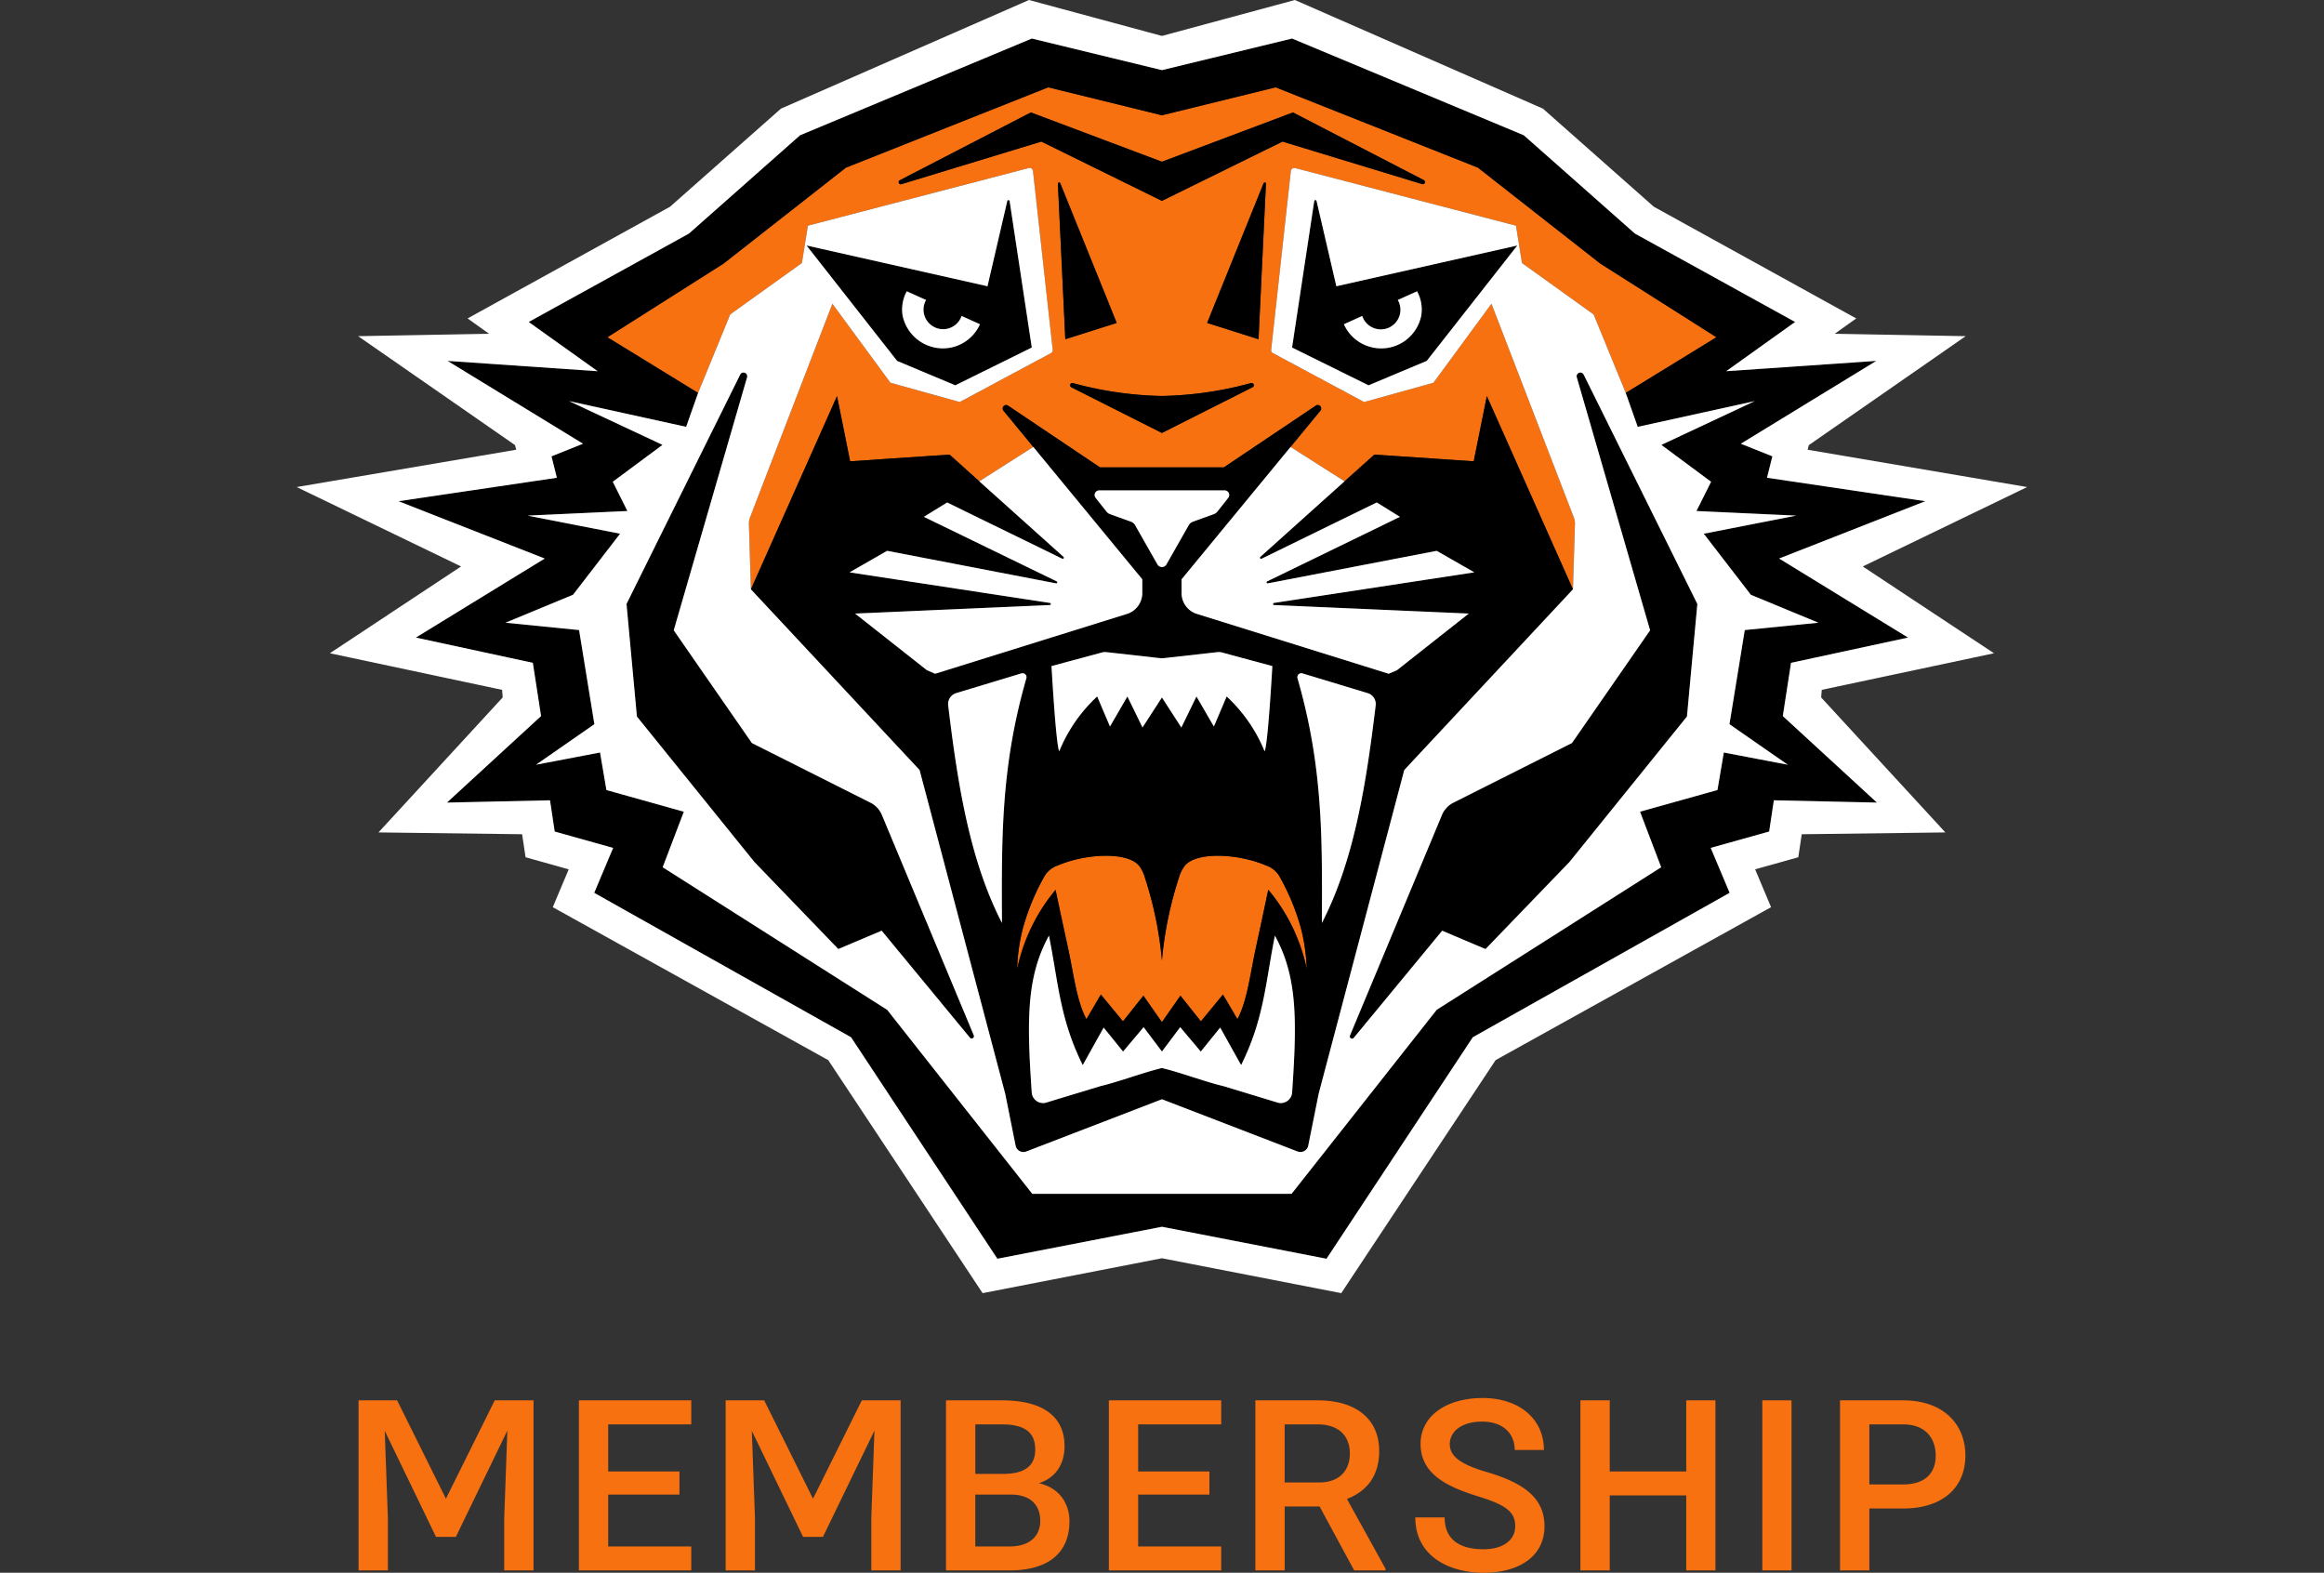 <svg viewBox="0 0 133 90" xmlns="http://www.w3.org/2000/svg" xmlns:xlink="http://www.w3.org/1999/xlink" xml:space="preserve" fill-rule="evenodd" clip-rule="evenodd" stroke-linejoin="round" stroke-miterlimit="2"><rect x="0" y="0" width="133" height="90" fill="#333333" stroke="none"/><path d="M84.567 85.622c1.711.521 2.146.936 2.146 1.73 0 .743-.649 1.304-1.819 1.304-1.203 0-2.219-.44-2.219-1.824h-1.678c0 2.272 2.012 3.168 3.897 3.168 2.066 0 3.496-.956 3.496-2.66 0-1.638-1.216-2.48-3.255-3.089-1.504-.434-2.166-.895-2.166-1.61 0-.696.642-1.29 1.852-1.29 1.196 0 1.865.681 1.865 1.624h1.67c0-1.798-1.436-2.975-3.502-2.975-2.052 0-3.556 1.01-3.556 2.627 0 1.698 1.464 2.433 3.269 2.995Zm-54.034-5.488h-2.219l-2.794 5.628-2.794-5.628H20.52v9.732h1.678v-3.001l-.18-4.987 2.934 6.07h1.136l2.948-6.083-.18 5v3.001h1.677v-9.732Zm46.551 5.641c1.096-.42 1.845-1.276 1.845-2.74 0-1.885-1.39-2.901-3.516-2.901h-3.57v9.732h1.678V86.21h1.999l1.979 3.656h1.791v-.1l-2.206-3.99v-.001Zm19.417-5.641v4.07h-4.378v-4.07h-1.678v9.732h1.678v-4.291h4.378v4.291h1.671v-9.732h-1.671Zm-44.96 0h-2.219l-2.794 5.628-2.794-5.628h-2.206v9.732h1.678v-3.001l-.18-4.987 2.934 6.07h1.136l2.948-6.083-.18 5v3.001h1.677v-9.732Zm50.986 9.732v-9.732h-1.671v9.732h1.671ZM39.56 81.511v-1.377h-6.43v9.732h6.43v-1.37h-4.753v-2.968h4.078v-1.324h-4.078v-2.693h4.753Zm30.329 0v-1.377h-6.43v9.732h6.43v-1.37h-4.753v-2.968h4.078v-1.324h-4.078v-2.693h4.753Zm39.024-1.377h-3.61v9.732h1.678v-3.543h1.932c2.253 0 3.563-1.19 3.563-3.027 0-1.846-1.31-3.162-3.563-3.162ZM59.452 84.88c1.036-.341 1.47-1.177 1.47-2.12 0-1.784-1.35-2.626-3.59-2.626h-3.194v9.732h3.636c2.172 0 3.43-.962 3.43-2.82 0-.963-.549-1.912-1.752-2.166Zm-1.678 3.616h-1.959v-2.968h2.04c1.162 0 1.677.642 1.677 1.497 0 .87-.588 1.471-1.758 1.471Zm51.139-3.549h-1.932V81.51h1.932c1.317 0 1.865.829 1.865 1.798 0 .929-.548 1.638-1.865 1.638v.001Zm-35.392-3.436h1.892c1.17 0 1.838.628 1.838 1.67 0 .943-.581 1.652-1.744 1.652H73.52V81.51l.001.001Zm-17.705-.001h1.516c1.304 0 1.913.449 1.913 1.438 0 .936-.589 1.397-1.879 1.397h-1.55V81.51Zm17.41-31.354a1.412 1.412 0 0 0-.786-.636c-1.593-.68-4.03-.804-4.667.062-.138.197-.24.415-.306.646a21.414 21.414 0 0 0-.971 4.732 21.453 21.453 0 0 0-.972-4.731 2.157 2.157 0 0 0-.305-.647c-.637-.866-3.074-.742-4.668-.062a1.412 1.412 0 0 0-.786.636c-.528.935-.94 1.932-1.227 2.967a10.646 10.646 0 0 0-.328 2.315c.351-1.666 3.274-5.846 2.2-4.525-.015.018.45 2.138.697 3.262.333 1.522.51 3.128 1.07 4.144l.825-1.407 1.264 1.536 1.17-1.472 1.06 1.514 1.06-1.514 1.17 1.472 1.263-1.536.826 1.407c.56-1.016.736-2.622 1.07-4.144.245-1.124.697-3.262.697-3.262a10.38 10.38 0 0 1 2.199 4.525 10.646 10.646 0 0 0-.328-2.315 13.126 13.126 0 0 0-1.227-2.967ZM45.891 15.052l.343-2.137 12.638-3.297a.197.197 0 0 1 .245.171l1.126 10.224a.196.196 0 0 1-.102.195l-5.218 2.797-3.964-1.102-3.322-4.522-4.716 12.234a.936.936 0 0 0-.061.392l.113 3.718 4.93-11.061.749 3.733 5.688-.383 1.703 1.528 3.09-1.967-1.707-2.075a.199.199 0 0 1 .152-.323c.039 0 .077.012.11.034l5.263 3.534h7.089l5.263-3.534a.194.194 0 0 1 .107-.032.202.202 0 0 1 .197.2.2.2 0 0 1-.042.122l-1.708 2.074 3.091 1.967 1.704-1.528 5.688.383.75-3.733 4.928 11.06.113-3.717a.937.937 0 0 0-.06-.392l-4.717-12.234-3.322 4.522-3.964 1.102-5.218-2.796a.195.195 0 0 1-.102-.196l1.126-10.224a.195.195 0 0 1 .161-.174.203.203 0 0 1 .085.003l12.637 3.297.343 2.137 4.1 2.94 1.84 4.493 5.189-3.186-6.644-4.214-7.005-5.491-11.576-4.597-6.508 1.6-6.508-1.6L48.41 9.594l-7.004 5.49-6.645 4.215 5.19 3.186 1.84-4.493 4.099-2.94h.001Zm25.792 7.108-5.187 2.616-5.188-2.616a.127.127 0 0 1-.072-.115.129.129 0 0 1 .16-.124c1.663.456 3.376.704 5.1.739a20.929 20.929 0 0 0 5.099-.739.128.128 0 0 1 .088.24v-.001Zm.342-2.747-2.942-.933 3.231-7.994a.069.069 0 0 1 .08-.043.068.068 0 0 1 .055.072l-.424 8.898Zm-11.059 0-.424-8.898a.066.066 0 0 1 .018-.05.068.068 0 0 1 .06-.023c.026.002.048.02.057.044l3.232 7.994-2.943.933Zm-9.46-9.105 7.49-3.874 7.5 2.822 7.5-2.822 7.489 3.874c.04.022.065.064.065.109a.126.126 0 0 1-.159.119l-7.995-2.434-6.9 3.393-6.9-3.393-7.996 2.434a.123.123 0 1 1-.094-.228Z" fill="#f77111" fill-rule="nonzero"/><path d="m101.123 27.339.307-1.225-1.804-.722 7.752-4.739-8.59.59 3.945-2.818-9.17-5.06-6.358-5.624-13.262-5.536-7.447 1.808-7.447-1.808L45.786 7.74l-6.357 5.624-9.17 5.06 3.944 2.817-8.59-.589 7.752 4.74-1.803.721.306 1.226-9.06 1.342 8.367 3.28-7.375 4.523 6.693 1.445.47 3.047-5.385 4.95 5.898-.131.269 1.788 3.345.937-1.083 2.571 14.698 8.264 8.373 12.675 9.418-1.83 9.418 1.83 8.373-12.675 14.697-8.264-1.083-2.571 3.346-.937.268-1.788 5.898.132-5.385-4.95.47-3.048 6.694-1.445-7.376-4.523 8.368-3.28-9.061-1.342Zm-.924 6.697 3.867 1.6-4.214.42-.875 5.386 3.339 2.32-3.664-.699-.364 2.147-4.43 1.24 1.21 3.178-12.849 8.16-8.304 10.53H59.077l-8.305-10.53-12.848-8.16 1.21-3.178-4.43-1.24-.365-2.147-3.663.699 3.339-2.32-.876-5.387-4.214-.42 3.868-1.6 2.693-3.493-5.296-1.036 5.714-.264-.836-1.673 2.846-2.11-5.35-2.507 6.703 1.474.684-1.941-5.189-3.186 6.645-4.214 7.004-5.491 11.577-4.597 6.508 1.6 6.508-1.6L84.58 9.594l7.005 5.49 6.644 4.215-5.19 3.186.686 1.941 6.702-1.474-5.35 2.506 2.846 2.111-.836 1.673 5.714.264-5.295 1.036 2.693 3.494Zm-15.86-7.639h.001-.001l-5.687-.383-6.524 5.853a.064.064 0 0 0-.021.047c0 .035.029.064.064.064h.001a.058.058 0 0 0 .026-.006l6.591-3.219 1.33.823-7.601 3.694a.06.06 0 0 0-.033.054c0 .021.011.04.029.051.012.007.027.01.041.007l9.667-1.861 2.15 1.232-11.466 1.75a.06.06 0 0 0-.057.06c0 .033.027.06.06.06h.003l11.144.488-4.106 3.238-.475.207-10.98-3.425a1.256 1.256 0 0 1-.876-1.193v-.787l7.946-9.65a.197.197 0 0 0-.262-.29l-5.263 3.534h-7.089l-5.262-3.534a.198.198 0 0 0-.263.29l7.947 9.65v.787c0 .545-.357 1.03-.877 1.193l-10.98 3.425-.475-.207-4.106-3.238 11.145-.488h.003a.06.06 0 0 0 .06-.06.06.06 0 0 0-.057-.06l-11.468-1.75 2.152-1.233 9.666 1.862a.06.06 0 0 0 .068-.04.06.06 0 0 0-.03-.072l-7.601-3.694 1.33-.823 6.59 3.219a.058.058 0 0 0 .026.006h.001a.064.064 0 0 0 .064-.064.064.064 0 0 0-.021-.047l-6.523-5.853-5.688.383-.75-3.733-4.928 11.06 9.652 10.339 4.901 18.527.596 2.97a.455.455 0 0 0 .608.334l7.765-2.99 7.765 2.99a.456.456 0 0 0 .608-.334l.595-2.97 4.901-18.527 9.653-10.338-4.929-11.061-.75 3.733ZM73.946 62.522a.649.649 0 0 1-.784.587l-3.156-.958c-1.002-.235-2.507-.798-3.51-1.033-1.003.235-2.508.798-3.511 1.033l-3.156.958a.652.652 0 0 1-.784-.587c-.282-4.12-.312-6.618.986-8.98.542 2.72.62 4.768 1.933 7.407l1.197-2.147 1.111 1.373 1.176-1.396 1.048 1.393 1.047-1.393 1.176 1.396 1.11-1.373 1.199 2.147c1.313-2.639 1.39-4.687 1.933-7.408 1.297 2.363 1.267 4.86.985 8.981Zm16.289-40.94 4.2 14.487-4.472 6.45-6.786 3.413a1.385 1.385 0 0 0-.656.704l-5.262 12.62a.128.128 0 0 0 .117.181c.04 0 .077-.018.101-.05l5.058-6.129 2.48 1.05 4.8-4.978 6.727-8.328.595-6.44-6.507-13.128a.211.211 0 0 0-.395.148ZM50.47 46.636a1.385 1.385 0 0 0-.656-.704l-6.785-3.412-4.472-6.451 4.199-14.487a.215.215 0 0 0-.206-.262.212.212 0 0 0-.188.114l-6.507 13.128.594 6.44 6.728 8.328 4.799 4.979 2.48-1.05 5.059 6.128a.128.128 0 0 0 .217-.13l-5.262-12.62v-.001Zm22.112 4.276s-.451 2.139-.697 3.263c-.334 1.522-.51 3.128-1.07 4.144l-.826-1.407-1.264 1.536-1.17-1.472-1.06 1.514-1.06-1.514-1.169 1.472-1.264-1.536-.826 1.407c-.56-1.016-.736-2.622-1.069-4.144-.246-1.124-.698-3.262-.698-3.262a10.38 10.38 0 0 0-2.199 4.525c.024-.781.134-1.558.328-2.315a13.175 13.175 0 0 1 1.228-2.967c.174-.302.454-.529.785-.636 1.594-.68 4.031-.804 4.668.062.137.197.24.415.305.647.501 1.535.827 3.123.972 4.731.144-1.609.47-3.196.972-4.731.064-.232.167-.45.305-.647.636-.866 3.074-.742 4.667-.062.332.107.612.334.786.636.529.935.94 1.932 1.227 2.967.194.757.304 1.534.328 2.315a10.38 10.38 0 0 0-2.199-4.525v-.001Zm-15.241 1.905c-1.837-3.56-2.53-7.9-3.078-12.454a.655.655 0 0 1 .457-.7l3.737-1.13a.228.228 0 0 1 .28.282c-1.462 5.068-1.416 9.146-1.396 14.001v.001Zm21.388-12.454c-.548 4.555-1.242 8.894-3.079 12.453.02-4.855.067-8.933-1.396-14a.228.228 0 0 1 .28-.283l3.737 1.13c.3.092.494.388.458.7Zm-15.663-3.026a.695.695 0 0 1 .253-.02l3.018.34c.106.01.212.01.317 0l3.019-.34a.69.69 0 0 1 .252.02l2.89.779s-.249 4.49-.443 4.876a8.817 8.817 0 0 0-2.172-3.137l-.731 1.72-.997-1.72-.864 1.776-1.112-1.719-1.112 1.72-.865-1.777-.997 1.72-.73-1.72a8.798 8.798 0 0 0-2.173 3.137c-.194-.385-.442-4.876-.442-4.876l2.89-.78-.001.001Zm1.897-7.28a.458.458 0 0 0-.241-.203l-1.195-.431a.453.453 0 0 1-.202-.145l-.625-.79a.26.26 0 0 1-.057-.163c0-.144.119-.263.263-.263h7.179a.265.265 0 0 1 .206.427l-.624.789a.446.446 0 0 1-.202.145l-1.196.43a.454.454 0 0 0-.24.204l-1.275 2.24a.297.297 0 0 1-.517 0l-1.274-2.24Zm36.16-2.718v.001-.001Zm-29.528-5.418a20.889 20.889 0 0 1-5.1.739 20.921 20.921 0 0 1-5.098-.739.13.13 0 0 0-.089.24l5.188 2.615 5.187-2.616a.127.127 0 0 0 .072-.115.13.13 0 0 0-.16-.124Zm3.75-10.42a.067.067 0 0 0-.069-.052.07.07 0 0 0-.064.058l-1.268 8.38 4.377 2.162 3.328-1.396 5.183-6.604-10.354 2.332-1.133-4.88ZM54.67 22.049l4.377-2.161-1.268-8.381a.068.068 0 0 0-.067-.057.068.068 0 0 0-.066.051l-1.133 4.88-10.354-2.332 5.183 6.604 3.328 1.396Zm23.289-3.968c.152.457.582.768 1.064.768h.002c.614 0 1.12-.506 1.12-1.12 0-.198-.053-.392-.152-.563l1.104-.497c.236.429.32.925.237 1.408a2.353 2.353 0 0 1-2.29 1.861c-.921 0-1.76-.544-2.136-1.384l1.051-.473Zm-26.065-1.412 1.104.497a1.125 1.125 0 0 0-.146.552c0 .615.506 1.12 1.12 1.12.478 0 .905-.305 1.06-.757l1.051.473a2.347 2.347 0 0 1-2.135 1.382 2.354 2.354 0 0 1-2.29-1.859c-.083-.483 0-.98.236-1.408Zm20.5-6.225a.081.081 0 0 0-.046.005.068.068 0 0 0-.034.037l-3.231 7.994 2.942.933.424-8.898a.068.068 0 0 0-.055-.072v.001Zm-11.717.042a.067.067 0 0 0-.068-.044.068.068 0 0 0-.067.068v.005l.424 8.898 2.943-.933-3.232-7.994Zm-9.077.05 7.995-2.434 6.9 3.393 6.901-3.393 7.996 2.434a.125.125 0 0 0 .157-.12.125.125 0 0 0-.064-.108l-7.49-3.874-7.5 2.822-7.5-2.822-7.489 3.874a.123.123 0 0 0 .094.228Z" fill-rule="nonzero"/><path d="m103.45 25.735.066-.263 8.979-6.235-7.494-.137 1.23-.878-11.586-6.393-6.346-5.613L74.104 0l-7.608 2.056L58.887 0 44.693 6.216l-6.346 5.613-11.586 6.393 1.23.878-7.495.137 8.98 6.235.066.263-12.562 2.136 9.407 4.544-7.509 4.967 9.857 2.095.033.434-7.108 7.724 8.22.104.197 1.317 2.47.692-.912 2.165L47.4 60.665 56.233 74l10.263-1.997L76.758 74l8.835-13.335 15.763-8.752-.911-2.165 2.469-.692.198-1.317 8.22-.104-7.109-7.724.034-.434 9.857-2.095-7.51-4.967 9.408-4.544-12.562-2.136Zm5.742 10.75-6.694 1.445-.47 3.047 5.386 4.95-5.899-.131-.268 1.788-3.345.937 1.082 2.571-14.697 8.264-8.373 12.675-9.418-1.83-9.418 1.83-8.373-12.675-14.698-8.264 1.083-2.571-3.345-.937-.269-1.788-5.898.132 5.386-4.95-.47-3.048-6.694-1.445 7.375-4.523-8.368-3.28 9.061-1.342-.306-1.226 1.804-.722-7.752-4.739 8.59.59-3.946-2.818 9.171-5.06 6.357-5.624L59.05 2.205l7.447 1.808 7.447-1.808L87.205 7.74l6.357 5.624 9.171 5.06-3.944 2.817 8.589-.589-7.752 4.74 1.804.721-.307 1.226 9.061 1.342-8.367 3.28 7.375 4.523v.001Zm-6.39-6.979-5.715-.264.837-1.673-2.846-2.11 5.349-2.507-6.702 1.474-.685-1.941-1.84-4.493-4.1-2.94-.343-2.137L74.12 9.618a.197.197 0 0 0-.246.171l-1.126 10.224a.196.196 0 0 0 .103.195l5.217 2.797 3.965-1.102 3.322-4.522 4.715 12.234c.048.125.07.258.062.392l-.114 3.717-9.653 10.339-4.9 18.527-.596 2.97a.458.458 0 0 1-.608.334l-7.765-2.99-7.765 2.99a.455.455 0 0 1-.608-.334l-.595-2.97-4.901-18.527-9.653-10.339-.114-3.717a.936.936 0 0 1 .061-.392l4.716-12.234 3.322 4.522 3.964 1.102 5.218-2.796a.198.198 0 0 0 .103-.196L59.117 9.789a.196.196 0 0 0-.245-.171l-12.637 3.297-.344 2.137-4.1 2.94-1.84 4.493-.684 1.941-6.703-1.474 5.35 2.506-2.846 2.111.837 1.673-5.715.264 5.296 1.036-2.693 3.494-3.867 1.6 4.214.42.875 5.386-3.339 2.32 3.663-.699.365 2.147 4.43 1.24-1.21 3.178 12.848 8.16 8.305 10.53h14.838l8.305-10.53 12.848-8.16-1.21-3.178 4.43-1.24.365-2.147 3.663.699-3.34-2.32.876-5.387 4.214-.42-3.867-1.6-2.693-3.493 5.296-1.036ZM69.83 58.802l1.198 2.147c1.003-2.016 1.285-3.687 1.604-5.577.099-.584.2-1.189.329-1.83 1.298 2.362 1.267 4.86.986 8.98a.652.652 0 0 1-.785.587l-3.155-.958c-.502-.117-1.129-.317-1.756-.516-.627-.2-1.254-.4-1.755-.517-.501.118-1.128.317-1.755.517s-1.255.399-1.756.516l-3.156.958a.652.652 0 0 1-.784-.587c-.281-4.12-.312-6.618.986-8.98.128.641.23 1.246.329 1.83.319 1.89.6 3.561 1.604 5.577l1.198-2.147 1.11 1.373 1.177-1.396 1.047 1.393 1.047-1.393 1.176 1.396 1.111-1.373Zm26.712-17.8-6.727 8.328-4.8 4.979-2.48-1.05-5.058 6.128a.126.126 0 0 1-.1.049h-.001a.129.129 0 0 1-.128-.128c0-.018.004-.035.011-.051l5.263-12.62c.127-.306.36-.556.656-.705l6.785-3.412 4.471-6.451-4.198-14.487a.215.215 0 0 1 .206-.262c.079 0 .152.044.188.114l6.507 13.128-.595 6.44ZM55.514 59.387l-5.057-6.129-2.481 1.05-4.799-4.978-6.727-8.328-.595-6.44 6.507-13.128a.212.212 0 0 1 .394.148l-4.199 14.487 4.472 6.45 6.785 3.413c.296.149.529.399.656.704l5.262 12.62a.141.141 0 0 1 .007.041c0 .071-.059.13-.13.13a.13.13 0 0 1-.094-.04h-.001Zm22.757-19.724-3.736-1.13a.228.228 0 0 0-.28.282c1.435 4.974 1.417 8.994 1.396 13.732v.27c1.836-3.56 2.53-7.9 3.078-12.454a.653.653 0 0 0-.458-.7Zm-19.814-1.13-3.737 1.13a.654.654 0 0 0-.457.7c.547 4.555 1.242 8.894 3.079 12.453l-.002-.269c-.02-4.738-.038-8.758 1.398-13.732a.227.227 0 0 0-.281-.282Zm4.334 1.322.732 1.72.997-1.72.864 1.776 1.112-1.719 1.112 1.72.864-1.777.997 1.72.731-1.72a8.817 8.817 0 0 1 2.172 3.137c.194-.385.443-4.876.443-4.876l-2.89-.78a.67.67 0 0 0-.252-.018l-3.019.338a1.391 1.391 0 0 1-.316 0l-3.02-.338a.67.67 0 0 0-.252.019l-2.889.779s.248 4.49.442 4.876a8.817 8.817 0 0 1 2.172-3.137Zm5.071-5.177a1.247 1.247 0 0 1-.243-.74v-.787l6.239-7.576 3.09 1.967-4.82 4.325a.064.064 0 0 0 .043.112c.01 0 .019-.003.028-.007l6.59-3.219 1.33.823-7.6 3.694a.06.06 0 0 0-.031.072.06.06 0 0 0 .067.04l9.667-1.861 2.151 1.231-11.467 1.752a.06.06 0 0 0 .006.119l11.144.488-4.105 3.238-.476.207-10.979-3.425a1.253 1.253 0 0 1-.634-.453Zm-13.659-5.925 6.59 3.219a.063.063 0 0 0 .08-.022.064.064 0 0 0-.01-.083l-4.82-4.325 3.091-1.967 6.239 7.576v.787c0 .545-.356 1.031-.877 1.193l-10.979 3.424-.476-.206-4.106-3.238 11.145-.488a.059.059 0 0 0 .057-.057.06.06 0 0 0-.05-.063l-11.468-1.75 2.15-1.233 9.667 1.862.009.001h.001a.06.06 0 0 0 .06-.06.06.06 0 0 0-.032-.053l-7.601-3.694 1.33-.823h-.001.001Zm12.293 3.695a.296.296 0 0 0 .259-.15l1.274-2.241a.452.452 0 0 1 .24-.203l1.196-.431a.464.464 0 0 0 .202-.145l.625-.79a.26.26 0 0 0 .057-.163.265.265 0 0 0-.263-.263h-7.179a.264.264 0 0 0-.207.427l.625.789a.464.464 0 0 0 .202.145l1.195.43a.452.452 0 0 1 .241.204l1.274 2.24a.294.294 0 0 0 .259.151Zm-9.982-16.067 1.133-4.88a.069.069 0 0 1 .068-.052.07.07 0 0 1 .064.058l1.269 8.38-4.377 2.162-3.329-1.396-5.183-6.604 10.355 2.332Zm25.135 4.272-3.328 1.396-4.377-2.161 1.269-8.381a.07.07 0 0 1 .064-.058.069.069 0 0 1 .068.052l1.133 4.88 10.355-2.332-5.183 6.604h-.001Zm-26.254-1.214a2.333 2.333 0 0 1-1.022.46 2.358 2.358 0 0 1-2.715-1.822c-.083-.483 0-.98.237-1.408l1.103.497a1.125 1.125 0 0 0-.146.552c0 .615.506 1.12 1.12 1.12.478 0 .905-.305 1.06-.757l1.051.473a2.33 2.33 0 0 1-.688.885Zm24.953.103a2.337 2.337 0 0 1-1.729.356 2.325 2.325 0 0 1-1.71-1.344l1.05-.473c.152.457.582.768 1.064.768h.002c.614 0 1.12-.506 1.12-1.12 0-.198-.053-.392-.152-.563l1.104-.497c.237.429.32.925.237 1.408a2.334 2.334 0 0 1-.986 1.465Z" fill="#fff" fill-rule="nonzero"/></svg>